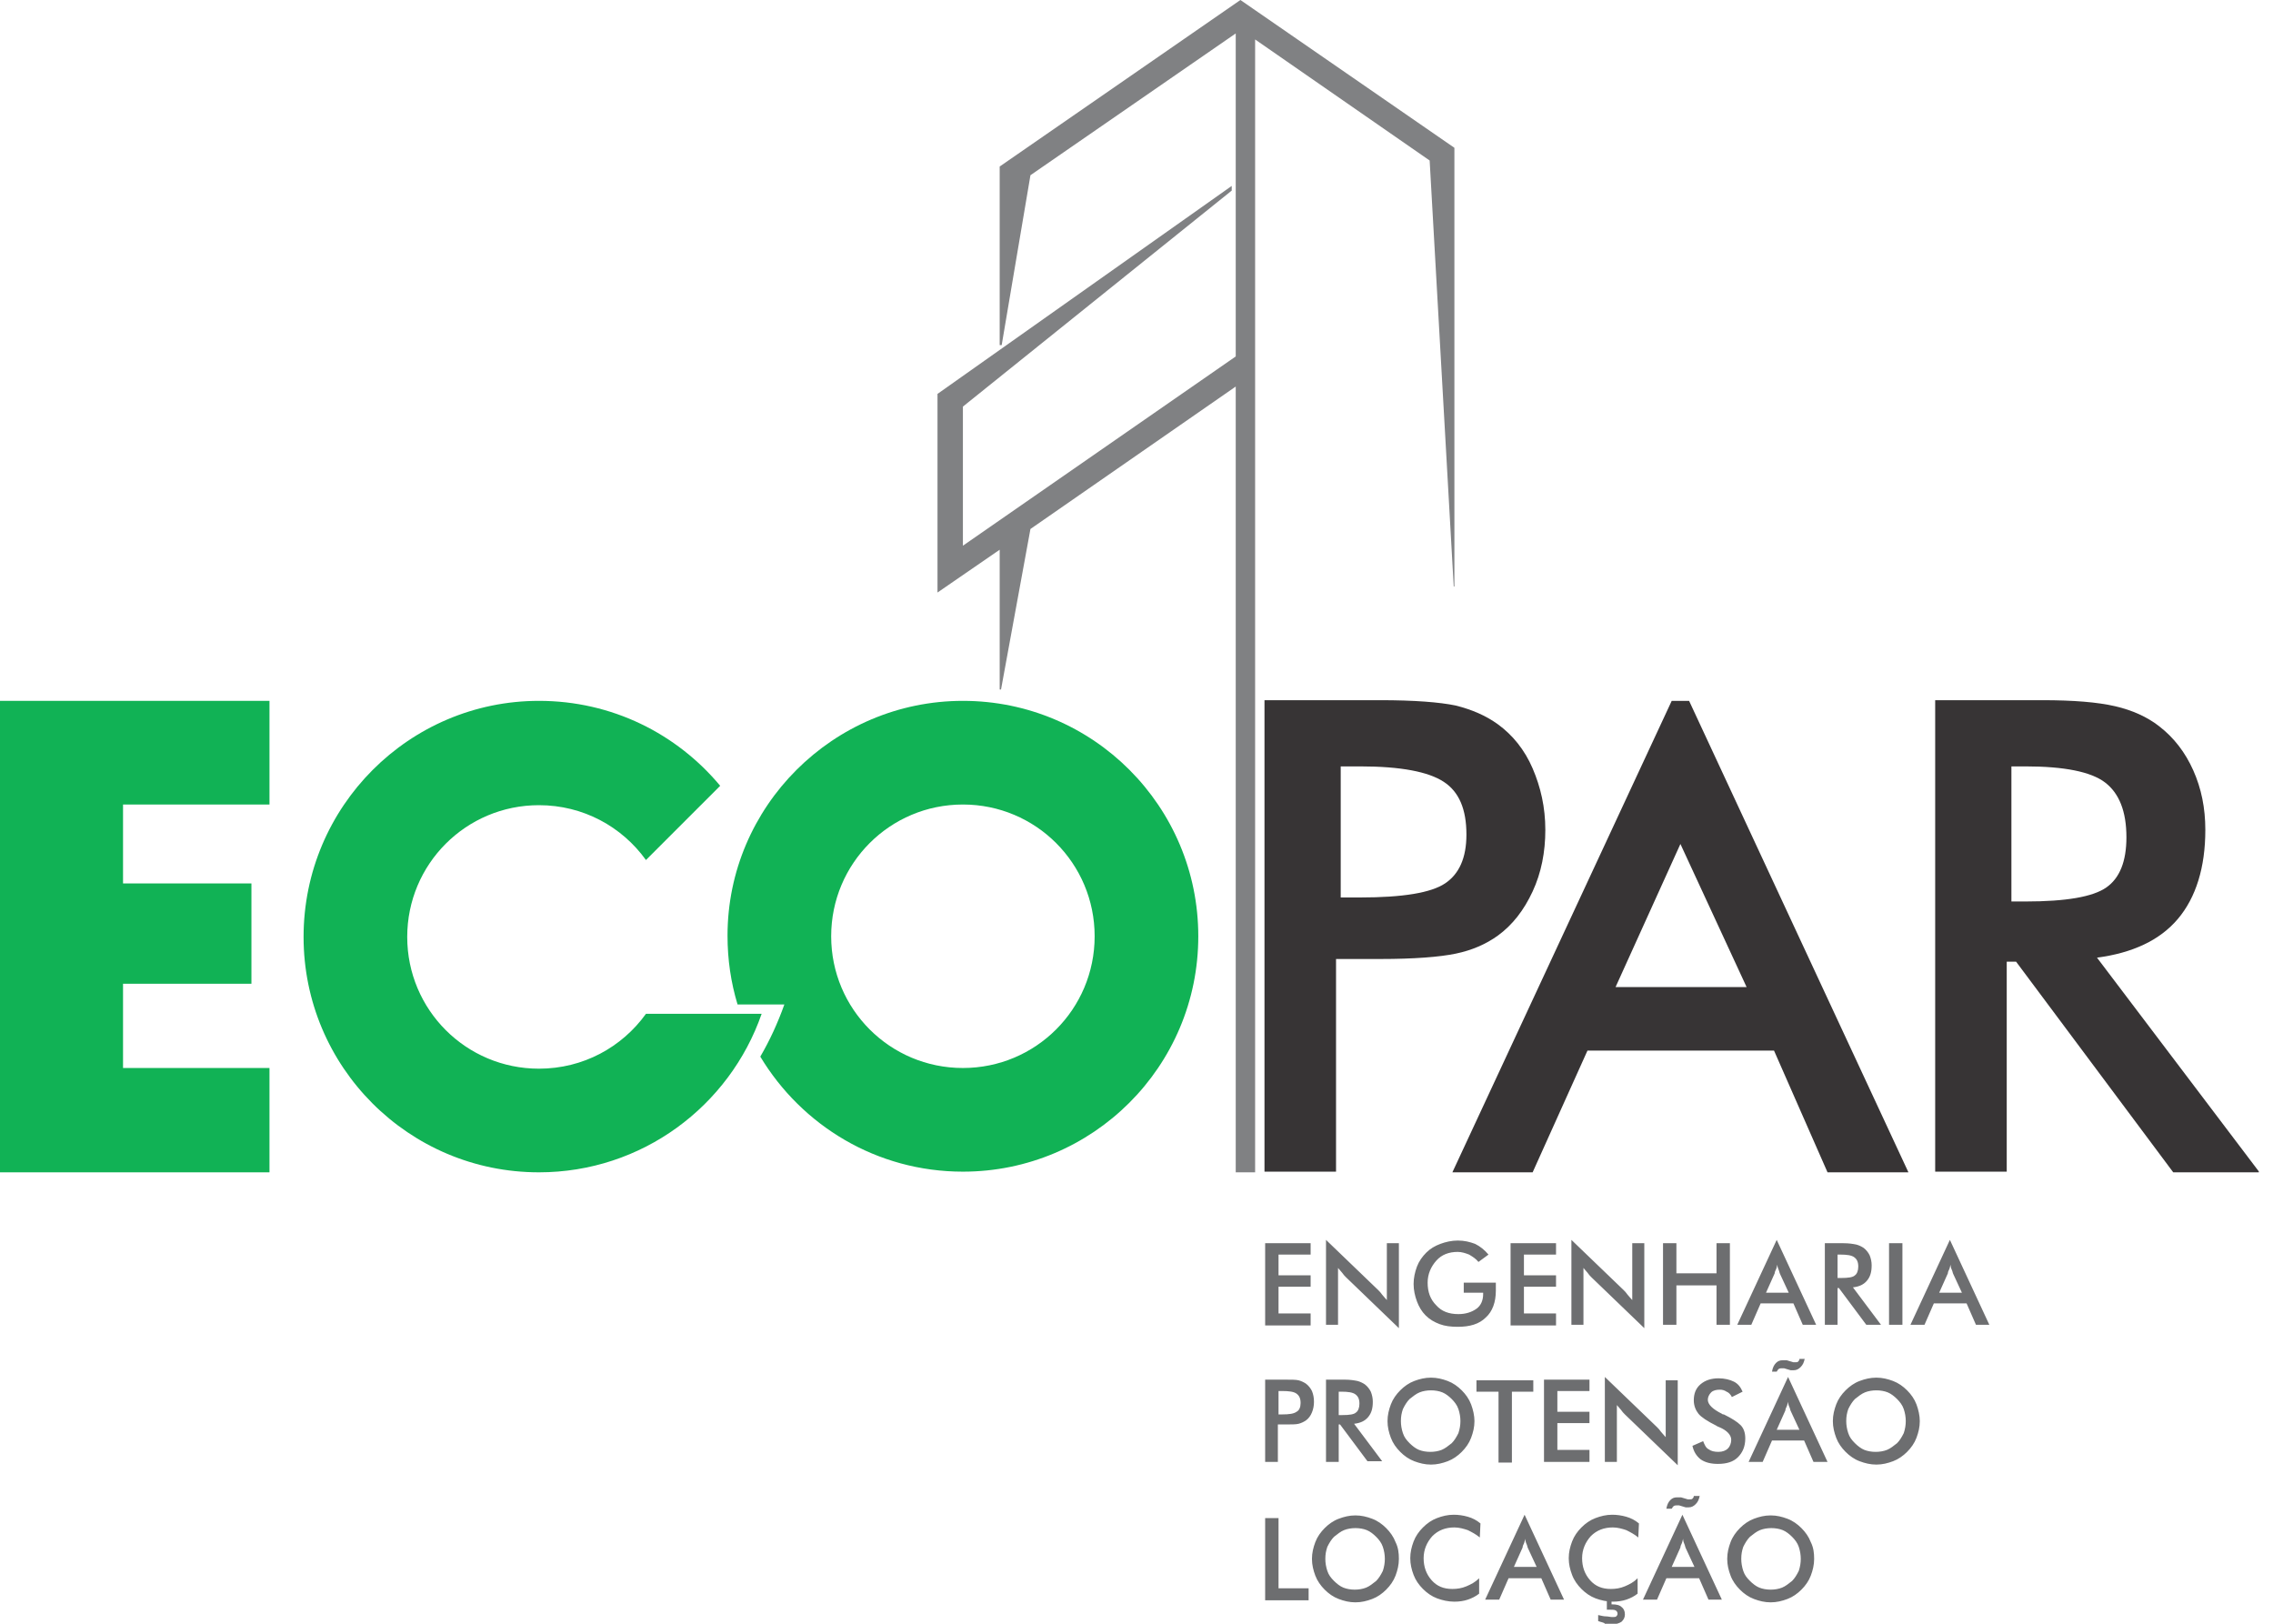 <svg width="140" height="100" viewBox="0 0 140 100" fill="none" xmlns="http://www.w3.org/2000/svg">
<g clip-path="url(#clip0)">
<path d="M89.58 9.102V36.12H89.539L88.056 9.885L77.306 2.43V72.199H76.112V23.806L63.468 32.578L61.656 42.463H61.573V33.855L57.743 36.491V24.259L75.865 11.45V11.738L59.308 25.041V33.608C64.909 29.736 70.511 25.824 76.112 21.952V2.059L63.468 10.791L61.697 21.252H61.573V10.255L76.4 0L89.58 9.102Z" fill="#808183"/>
<path d="M99.506 60.791H107.578L103.501 51.977L99.506 60.791ZM112.562 72.199L109.267 64.703H97.776L94.399 72.199H89.456L102.965 43.163H104.036L117.545 72.199H112.562Z" fill="#373435"/>
<path d="M82.29 59.143V72.158H77.883V43.122H85.008C87.109 43.122 88.674 43.245 89.662 43.451C90.651 43.699 91.516 44.069 92.257 44.605C93.163 45.264 93.904 46.17 94.399 47.323C94.893 48.476 95.181 49.712 95.181 51.112C95.181 52.471 94.934 53.748 94.399 54.901C93.863 56.054 93.163 56.961 92.257 57.62C91.516 58.155 90.651 58.526 89.662 58.731C88.674 58.937 87.109 59.061 85.008 59.061H84.061H82.29V59.143ZM82.578 55.272H83.773C86.409 55.272 88.138 54.984 89.003 54.407C89.868 53.83 90.321 52.842 90.321 51.4C90.321 49.835 89.868 48.764 88.921 48.147C87.974 47.529 86.285 47.199 83.773 47.199H82.578V55.272Z" fill="#373435"/>
<path d="M123.6 59.184V72.158H119.193V43.122H125.783C127.718 43.122 129.201 43.245 130.272 43.493C131.343 43.74 132.249 44.152 132.99 44.728C133.896 45.428 134.596 46.334 135.091 47.447C135.585 48.559 135.832 49.753 135.832 51.112C135.832 53.419 135.255 55.272 134.143 56.59C133.031 57.908 131.343 58.69 129.16 58.979L139.168 72.199H133.855L124.176 59.226H123.6V59.184ZM123.888 55.519H124.753C127.265 55.519 128.913 55.231 129.736 54.654C130.56 54.078 130.972 53.048 130.972 51.565C130.972 49.959 130.519 48.847 129.654 48.188C128.789 47.529 127.142 47.199 124.753 47.199H123.888V55.519Z" fill="#373435"/>
<path d="M16.598 72.199H0V43.163H16.598V49.547H7.578V54.407H15.486V60.585H7.578V65.774H16.598V72.199Z" fill="#11B255"/>
<path fill-rule="evenodd" clip-rule="evenodd" d="M59.308 49.547C63.797 49.547 67.422 53.171 67.422 57.661C67.422 62.15 63.797 65.774 59.308 65.774C54.819 65.774 51.194 62.15 51.194 57.661C51.194 53.171 54.819 49.547 59.308 49.547ZM59.308 43.163C67.339 43.163 73.806 49.67 73.806 57.661C73.806 65.692 67.298 72.158 59.308 72.158C53.995 72.158 49.382 69.316 46.829 65.074C47.405 64.086 47.9 63.015 48.311 61.862H45.428C45.017 60.502 44.81 59.102 44.81 57.619C44.81 49.67 51.318 43.163 59.308 43.163Z" fill="#11B255"/>
<path fill-rule="evenodd" clip-rule="evenodd" d="M33.196 43.163C37.685 43.163 41.68 45.181 44.358 48.394L39.786 52.965C38.303 50.906 35.914 49.588 33.196 49.588C28.707 49.588 25.082 53.212 25.082 57.702C25.082 62.191 28.707 65.816 33.196 65.816C35.914 65.816 38.303 64.498 39.786 62.438H46.911C44.934 68.122 39.539 72.199 33.196 72.199C25.165 72.199 18.698 65.692 18.698 57.702C18.698 49.67 25.206 43.163 33.196 43.163Z" fill="#11B255"/>
<path d="M111.738 96.005C111.738 96.376 111.656 96.705 111.532 97.035C111.409 97.364 111.203 97.652 110.955 97.9C110.708 98.147 110.42 98.353 110.091 98.476C109.761 98.6 109.432 98.682 109.061 98.682C108.69 98.682 108.361 98.6 108.031 98.476C107.702 98.353 107.413 98.147 107.166 97.9C106.919 97.652 106.713 97.364 106.59 97.035C106.466 96.705 106.384 96.376 106.384 96.005C106.384 95.634 106.466 95.305 106.59 94.975C106.713 94.646 106.919 94.358 107.166 94.11C107.413 93.863 107.702 93.657 108.031 93.534C108.361 93.41 108.69 93.328 109.061 93.328C109.432 93.328 109.761 93.41 110.091 93.534C110.42 93.657 110.708 93.863 110.955 94.11C111.203 94.358 111.409 94.646 111.532 94.975C111.697 95.305 111.738 95.634 111.738 96.005ZM110.914 96.005C110.914 95.758 110.873 95.511 110.791 95.264C110.708 95.016 110.544 94.811 110.379 94.646C110.214 94.481 110.008 94.316 109.802 94.234C109.596 94.151 109.349 94.11 109.102 94.11C108.855 94.11 108.608 94.151 108.402 94.234C108.196 94.316 107.99 94.481 107.784 94.646C107.619 94.811 107.496 95.016 107.372 95.264C107.29 95.511 107.249 95.717 107.249 96.005C107.249 96.252 107.29 96.499 107.372 96.746C107.455 96.993 107.578 97.158 107.784 97.364C107.949 97.529 108.155 97.694 108.361 97.776C108.567 97.858 108.814 97.9 109.061 97.9C109.308 97.9 109.555 97.858 109.761 97.776C109.967 97.694 110.173 97.529 110.379 97.364C110.544 97.199 110.667 96.993 110.791 96.746C110.873 96.499 110.914 96.252 110.914 96.005ZM104.695 92.092C104.654 92.339 104.572 92.504 104.448 92.628C104.325 92.751 104.201 92.834 103.995 92.834C103.954 92.834 103.954 92.834 103.913 92.834C103.871 92.834 103.871 92.834 103.83 92.834L103.418 92.71C103.377 92.71 103.336 92.71 103.336 92.71H103.295C103.212 92.71 103.171 92.71 103.089 92.751C103.048 92.792 103.007 92.834 102.965 92.916H102.636C102.677 92.669 102.759 92.504 102.883 92.38C103.007 92.257 103.13 92.216 103.295 92.216C103.336 92.216 103.377 92.216 103.418 92.216C103.46 92.216 103.501 92.216 103.542 92.216L103.954 92.339H103.995C104.036 92.339 104.036 92.339 104.077 92.339C104.16 92.339 104.201 92.339 104.242 92.298C104.283 92.257 104.325 92.216 104.325 92.133H104.695V92.092ZM105.231 98.517L104.654 97.199H102.636L102.059 98.517H101.194L103.624 93.287L106.054 98.517H105.231ZM102.965 96.499H104.366L103.83 95.346C103.789 95.264 103.789 95.181 103.748 95.099C103.707 95.016 103.666 94.893 103.666 94.769C103.624 94.893 103.624 94.975 103.583 95.058C103.542 95.14 103.501 95.222 103.501 95.305L102.965 96.499ZM98.435 99.835V99.465C98.641 99.506 98.764 99.547 98.929 99.547C99.053 99.547 99.176 99.588 99.3 99.588C99.423 99.588 99.506 99.588 99.547 99.547C99.588 99.506 99.629 99.465 99.629 99.382C99.629 99.3 99.588 99.217 99.506 99.176C99.423 99.135 99.3 99.135 99.135 99.135C99.135 99.135 99.094 99.135 99.053 99.135C99.011 99.135 99.011 99.135 98.97 99.135V98.517H99.259V98.806H99.3C99.547 98.806 99.753 98.847 99.876 98.97C100 99.053 100.082 99.217 100.082 99.423C100.082 99.629 100 99.753 99.876 99.876C99.753 99.959 99.547 100.041 99.259 100.041C99.135 100.041 99.011 100.041 98.847 100C98.806 99.918 98.641 99.918 98.435 99.835ZM100.906 94.687C100.659 94.481 100.412 94.358 100.165 94.234C99.918 94.151 99.629 94.069 99.341 94.069C98.806 94.069 98.353 94.234 97.982 94.605C97.652 94.975 97.446 95.428 97.446 95.964C97.446 96.499 97.611 96.952 97.941 97.323C98.27 97.694 98.682 97.858 99.217 97.858C99.506 97.858 99.794 97.817 100.082 97.694C100.371 97.57 100.618 97.446 100.865 97.199V98.147C100.659 98.311 100.412 98.435 100.165 98.517C99.918 98.6 99.629 98.641 99.341 98.641C98.97 98.641 98.6 98.558 98.27 98.435C97.941 98.311 97.652 98.105 97.405 97.858C97.158 97.611 96.952 97.323 96.829 96.993C96.705 96.664 96.623 96.334 96.623 95.964C96.623 95.593 96.705 95.264 96.829 94.934C96.952 94.605 97.158 94.316 97.405 94.069C97.652 93.822 97.941 93.616 98.27 93.493C98.6 93.369 98.929 93.287 99.3 93.287C99.588 93.287 99.876 93.328 100.165 93.41C100.453 93.493 100.7 93.616 100.947 93.822L100.906 94.687ZM95.511 98.517L94.934 97.199H92.916L92.339 98.517H91.474L93.904 93.287L96.334 98.517H95.511ZM93.245 96.499H94.646L94.11 95.346C94.069 95.264 94.069 95.181 94.028 95.099C93.987 95.016 93.946 94.893 93.946 94.769C93.904 94.893 93.904 94.975 93.863 95.058C93.822 95.14 93.781 95.222 93.781 95.305L93.245 96.499ZM91.145 94.687C90.898 94.481 90.651 94.358 90.404 94.234C90.156 94.151 89.868 94.069 89.58 94.069C89.044 94.069 88.591 94.234 88.221 94.605C87.891 94.975 87.685 95.428 87.685 95.964C87.685 96.499 87.85 96.952 88.18 97.323C88.509 97.694 88.921 97.858 89.456 97.858C89.745 97.858 90.033 97.817 90.321 97.694C90.609 97.57 90.857 97.446 91.104 97.199V98.147C90.898 98.311 90.651 98.435 90.404 98.517C90.156 98.6 89.868 98.641 89.58 98.641C89.209 98.641 88.838 98.558 88.509 98.435C88.18 98.311 87.891 98.105 87.644 97.858C87.397 97.611 87.191 97.323 87.067 96.993C86.944 96.664 86.862 96.334 86.862 95.964C86.862 95.593 86.944 95.264 87.067 94.934C87.191 94.605 87.397 94.316 87.644 94.069C87.891 93.822 88.18 93.616 88.509 93.493C88.838 93.369 89.168 93.287 89.539 93.287C89.827 93.287 90.115 93.328 90.404 93.41C90.692 93.493 90.939 93.616 91.186 93.822L91.145 94.687ZM86.161 96.005C86.161 96.376 86.079 96.705 85.956 97.035C85.832 97.364 85.626 97.652 85.379 97.9C85.132 98.147 84.844 98.353 84.514 98.476C84.184 98.6 83.855 98.682 83.484 98.682C83.114 98.682 82.784 98.6 82.455 98.476C82.125 98.353 81.837 98.147 81.59 97.9C81.343 97.652 81.137 97.364 81.013 97.035C80.89 96.705 80.807 96.376 80.807 96.005C80.807 95.634 80.89 95.305 81.013 94.975C81.137 94.646 81.343 94.358 81.59 94.11C81.837 93.863 82.125 93.657 82.455 93.534C82.784 93.41 83.114 93.328 83.484 93.328C83.855 93.328 84.184 93.41 84.514 93.534C84.844 93.657 85.132 93.863 85.379 94.11C85.626 94.358 85.832 94.646 85.956 94.975C86.12 95.305 86.161 95.634 86.161 96.005ZM85.296 96.005C85.296 95.758 85.255 95.511 85.173 95.264C85.091 95.016 84.926 94.811 84.761 94.646C84.596 94.481 84.39 94.316 84.184 94.234C83.979 94.151 83.731 94.11 83.484 94.11C83.237 94.11 82.99 94.151 82.784 94.234C82.578 94.316 82.372 94.481 82.166 94.646C82.002 94.811 81.878 95.016 81.754 95.264C81.672 95.511 81.631 95.717 81.631 96.005C81.631 96.252 81.672 96.499 81.754 96.746C81.837 96.993 81.96 97.158 82.166 97.364C82.331 97.529 82.537 97.694 82.743 97.776C82.949 97.858 83.196 97.9 83.443 97.9C83.69 97.9 83.937 97.858 84.143 97.776C84.349 97.694 84.555 97.529 84.761 97.364C84.926 97.199 85.049 96.993 85.173 96.746C85.255 96.499 85.296 96.252 85.296 96.005ZM77.924 98.517V93.493H78.748V97.817H80.601V98.558H77.924V98.517ZM118.245 87.521C118.245 87.891 118.163 88.221 118.04 88.55C117.916 88.88 117.71 89.168 117.463 89.415C117.216 89.662 116.927 89.868 116.598 89.992C116.269 90.115 115.939 90.198 115.568 90.198C115.198 90.198 114.868 90.115 114.539 89.992C114.209 89.868 113.921 89.662 113.674 89.415C113.427 89.168 113.221 88.88 113.097 88.55C112.974 88.221 112.891 87.891 112.891 87.521C112.891 87.15 112.974 86.82 113.097 86.491C113.221 86.161 113.427 85.873 113.674 85.626C113.921 85.379 114.209 85.173 114.539 85.049C114.868 84.926 115.198 84.844 115.568 84.844C115.939 84.844 116.269 84.926 116.598 85.049C116.927 85.173 117.216 85.379 117.463 85.626C117.71 85.873 117.916 86.161 118.04 86.491C118.163 86.82 118.245 87.191 118.245 87.521ZM117.381 87.521C117.381 87.273 117.339 87.026 117.257 86.779C117.175 86.532 117.01 86.326 116.845 86.161C116.68 85.997 116.474 85.832 116.269 85.75C116.063 85.667 115.815 85.626 115.568 85.626C115.321 85.626 115.074 85.667 114.868 85.75C114.662 85.832 114.456 85.997 114.25 86.161C114.086 86.326 113.962 86.532 113.839 86.779C113.756 87.026 113.715 87.232 113.715 87.521C113.715 87.768 113.756 88.015 113.839 88.262C113.921 88.509 114.044 88.674 114.25 88.88C114.415 89.044 114.621 89.209 114.827 89.292C115.033 89.374 115.28 89.415 115.527 89.415C115.774 89.415 116.021 89.374 116.227 89.292C116.433 89.209 116.639 89.044 116.845 88.88C117.01 88.715 117.133 88.509 117.257 88.262C117.339 88.015 117.381 87.768 117.381 87.521ZM111.161 83.649C111.12 83.896 111.038 84.061 110.914 84.184C110.791 84.308 110.667 84.39 110.461 84.39C110.42 84.39 110.42 84.39 110.379 84.39C110.338 84.39 110.338 84.39 110.297 84.39L109.885 84.267C109.843 84.267 109.802 84.267 109.802 84.267H109.761C109.679 84.267 109.638 84.267 109.555 84.308C109.514 84.349 109.473 84.39 109.432 84.473H109.143C109.184 84.226 109.267 84.061 109.39 83.937C109.514 83.814 109.638 83.773 109.802 83.773C109.843 83.773 109.885 83.773 109.926 83.773C109.967 83.773 110.008 83.773 110.049 83.773L110.461 83.896H110.502C110.544 83.896 110.544 83.896 110.585 83.896C110.667 83.896 110.708 83.896 110.75 83.855C110.791 83.814 110.832 83.773 110.832 83.69H111.161V83.649ZM111.697 90.033L111.12 88.715H109.143L108.567 90.033H107.702L110.132 84.802L112.562 90.033H111.697ZM109.432 88.056H110.832L110.297 86.903C110.255 86.82 110.255 86.738 110.214 86.656C110.173 86.573 110.132 86.45 110.132 86.326C110.091 86.45 110.091 86.532 110.049 86.615C110.008 86.697 109.967 86.779 109.967 86.862L109.432 88.056ZM104.242 89.044L104.901 88.756C104.983 88.962 105.066 89.168 105.231 89.25C105.395 89.374 105.601 89.415 105.848 89.415C106.096 89.415 106.301 89.333 106.425 89.209C106.549 89.086 106.631 88.88 106.631 88.674C106.631 88.385 106.384 88.097 105.89 87.891C105.807 87.85 105.766 87.85 105.725 87.809C105.148 87.521 104.778 87.273 104.613 87.067C104.448 86.862 104.325 86.573 104.325 86.244C104.325 85.832 104.448 85.502 104.736 85.255C105.025 85.008 105.395 84.885 105.848 84.885C106.219 84.885 106.549 84.967 106.796 85.091C107.043 85.214 107.208 85.42 107.331 85.708L106.672 86.038C106.59 85.873 106.466 85.75 106.343 85.708C106.219 85.626 106.096 85.585 105.931 85.585C105.725 85.585 105.519 85.626 105.395 85.75C105.272 85.873 105.189 86.038 105.189 86.203C105.189 86.491 105.478 86.779 106.054 87.067C106.096 87.109 106.137 87.109 106.178 87.109C106.672 87.356 107.002 87.562 107.208 87.768C107.413 87.974 107.496 88.262 107.496 88.591C107.496 89.086 107.331 89.456 107.043 89.745C106.755 90.033 106.343 90.156 105.807 90.156C105.395 90.156 105.025 90.074 104.736 89.868C104.489 89.662 104.325 89.415 104.242 89.044ZM98.847 90.033V84.802L102.059 87.891C102.142 87.974 102.224 88.056 102.306 88.18C102.389 88.262 102.471 88.385 102.595 88.509V85.008H103.336V90.239L100.082 87.109C100 87.026 99.918 86.944 99.835 86.82C99.753 86.738 99.671 86.615 99.588 86.532V90.033H98.847ZM95.099 90.033V84.967H97.9V85.667H95.922V86.944H97.9V87.644H95.922V89.292H97.9V90.033H95.099ZM93.122 85.708V90.074H92.298V85.708H90.939V85.008H94.44V85.708H93.122ZM90.816 87.521C90.816 87.891 90.733 88.221 90.609 88.55C90.486 88.88 90.28 89.168 90.033 89.415C89.786 89.662 89.498 89.868 89.168 89.992C88.838 90.115 88.509 90.198 88.138 90.198C87.768 90.198 87.438 90.115 87.109 89.992C86.779 89.868 86.491 89.662 86.244 89.415C85.997 89.168 85.791 88.88 85.667 88.55C85.544 88.221 85.461 87.891 85.461 87.521C85.461 87.15 85.544 86.82 85.667 86.491C85.791 86.161 85.997 85.873 86.244 85.626C86.491 85.379 86.779 85.173 87.109 85.049C87.438 84.926 87.768 84.844 88.138 84.844C88.509 84.844 88.838 84.926 89.168 85.049C89.498 85.173 89.786 85.379 90.033 85.626C90.28 85.873 90.486 86.161 90.609 86.491C90.733 86.82 90.816 87.191 90.816 87.521ZM89.951 87.521C89.951 87.273 89.909 87.026 89.827 86.779C89.745 86.532 89.58 86.326 89.415 86.161C89.25 85.997 89.044 85.832 88.838 85.75C88.633 85.667 88.385 85.626 88.138 85.626C87.891 85.626 87.644 85.667 87.438 85.75C87.232 85.832 87.026 85.997 86.82 86.161C86.656 86.326 86.532 86.532 86.409 86.779C86.326 87.026 86.285 87.232 86.285 87.521C86.285 87.768 86.326 88.015 86.409 88.262C86.491 88.509 86.615 88.674 86.82 88.88C86.985 89.044 87.191 89.209 87.397 89.292C87.603 89.374 87.85 89.415 88.097 89.415C88.344 89.415 88.591 89.374 88.797 89.292C89.003 89.209 89.209 89.044 89.415 88.88C89.58 88.715 89.703 88.509 89.827 88.262C89.909 88.015 89.951 87.768 89.951 87.521ZM82.455 87.768V90.033H81.672V84.967H82.825C83.155 84.967 83.402 85.008 83.608 85.049C83.773 85.091 83.937 85.173 84.061 85.255C84.226 85.379 84.349 85.544 84.432 85.708C84.514 85.914 84.555 86.12 84.555 86.326C84.555 86.738 84.473 87.026 84.267 87.273C84.061 87.521 83.773 87.644 83.402 87.685L85.132 89.992H84.226L82.537 87.727H82.455V87.768ZM82.496 87.15H82.661C83.114 87.15 83.402 87.109 83.525 86.985C83.649 86.903 83.731 86.697 83.731 86.45C83.731 86.161 83.649 85.997 83.484 85.873C83.32 85.75 83.031 85.708 82.619 85.708H82.455V87.15H82.496ZM78.707 87.768V90.033H77.924V84.967H79.16C79.531 84.967 79.819 84.967 79.984 85.008C80.148 85.049 80.313 85.132 80.437 85.214C80.601 85.338 80.725 85.502 80.807 85.667C80.89 85.873 80.931 86.079 80.931 86.326C80.931 86.573 80.89 86.779 80.807 86.985C80.725 87.191 80.601 87.356 80.437 87.479C80.313 87.562 80.148 87.644 79.984 87.685C79.819 87.727 79.531 87.727 79.16 87.727H78.995H78.707V87.768ZM78.748 87.109H78.954C79.407 87.109 79.695 87.067 79.86 86.944C80.025 86.862 80.107 86.656 80.107 86.409C80.107 86.12 80.025 85.956 79.86 85.832C79.695 85.708 79.407 85.667 78.954 85.667H78.748V87.109ZM121.705 81.59L121.128 80.272H119.11L118.534 81.59H117.669L120.099 76.359L122.529 81.59H121.705ZM119.44 79.613H120.84L120.305 78.46C120.264 78.377 120.264 78.295 120.222 78.213C120.181 78.13 120.14 78.007 120.14 77.883C120.099 78.007 120.099 78.089 120.058 78.171C120.016 78.254 119.975 78.336 119.975 78.418L119.44 79.613ZM116.351 81.59V76.565H117.175V81.59H116.351ZM113.18 79.325V81.59H112.397V76.565H113.55C113.88 76.565 114.127 76.606 114.333 76.647C114.498 76.689 114.662 76.771 114.786 76.853C114.951 76.977 115.074 77.142 115.156 77.306C115.239 77.512 115.28 77.718 115.28 77.924C115.28 78.336 115.198 78.624 114.992 78.871C114.786 79.119 114.498 79.242 114.127 79.283L115.857 81.59H114.951L113.262 79.325H113.18ZM113.221 78.707H113.385C113.839 78.707 114.127 78.666 114.25 78.542C114.374 78.46 114.456 78.254 114.456 78.007C114.456 77.718 114.374 77.553 114.209 77.43C114.044 77.306 113.756 77.265 113.344 77.265H113.18V78.707H113.221ZM111.038 81.59L110.461 80.272H108.443L107.867 81.59H107.002L109.432 76.359L111.862 81.59H111.038ZM108.773 79.613H110.173L109.638 78.46C109.596 78.377 109.596 78.295 109.555 78.213C109.514 78.13 109.473 78.007 109.473 77.883C109.432 78.007 109.432 78.089 109.39 78.171C109.349 78.254 109.308 78.336 109.308 78.418L108.773 79.613ZM102.43 81.59V76.565H103.254V78.418H105.725V76.565H106.549V81.59H105.725V79.16H103.254V81.59H102.43ZM96.787 81.59V76.359L100 79.448C100.082 79.531 100.165 79.613 100.247 79.736C100.329 79.819 100.412 79.942 100.535 80.066V76.565H101.277V81.796L98.023 78.666C97.941 78.583 97.858 78.501 97.776 78.377C97.694 78.295 97.611 78.171 97.529 78.089V81.59H96.787ZM93.04 81.59V76.565H95.84V77.265H93.863V78.542H95.84V79.242H93.863V80.89H95.84V81.631H93.04V81.59ZM90.156 78.995H92.133C92.133 79.036 92.133 79.077 92.133 79.16C92.133 79.325 92.133 79.448 92.133 79.489C92.133 80.189 91.927 80.766 91.516 81.137C91.104 81.549 90.527 81.713 89.786 81.713C89.374 81.713 89.003 81.672 88.674 81.549C88.344 81.425 88.056 81.26 87.809 81.013C87.562 80.766 87.397 80.478 87.273 80.148C87.15 79.819 87.067 79.448 87.067 79.077C87.067 78.707 87.15 78.336 87.273 78.007C87.397 77.677 87.603 77.389 87.85 77.142C88.097 76.895 88.385 76.73 88.715 76.606C89.044 76.483 89.415 76.4 89.786 76.4C90.198 76.4 90.527 76.483 90.857 76.606C91.186 76.771 91.433 76.977 91.68 77.265L91.063 77.718C90.898 77.512 90.692 77.389 90.486 77.265C90.28 77.183 90.033 77.1 89.786 77.1C89.25 77.1 88.797 77.265 88.468 77.636C88.138 78.007 87.932 78.46 87.932 78.995C87.932 79.572 88.097 80.025 88.468 80.395C88.797 80.766 89.25 80.931 89.827 80.931C90.28 80.931 90.651 80.807 90.939 80.601C91.227 80.395 91.351 80.066 91.351 79.695V79.613H90.156V78.995ZM81.672 81.59V76.359L84.885 79.448C84.967 79.531 85.049 79.613 85.132 79.736C85.214 79.819 85.296 79.942 85.42 80.066V76.565H86.161V81.796L82.908 78.666C82.825 78.583 82.743 78.501 82.661 78.377C82.578 78.295 82.496 78.171 82.413 78.089V81.59H81.672ZM77.924 81.59V76.565H80.725V77.265H78.748V78.542H80.725V79.242H78.748V80.89H80.725V81.631H77.924V81.59Z" fill="#6D6E70"/>
</g>
<defs>
<clipPath id="clip0">
<rect width="139.127" height="100" fill="white"/>
</clipPath>
</defs>
</svg>
